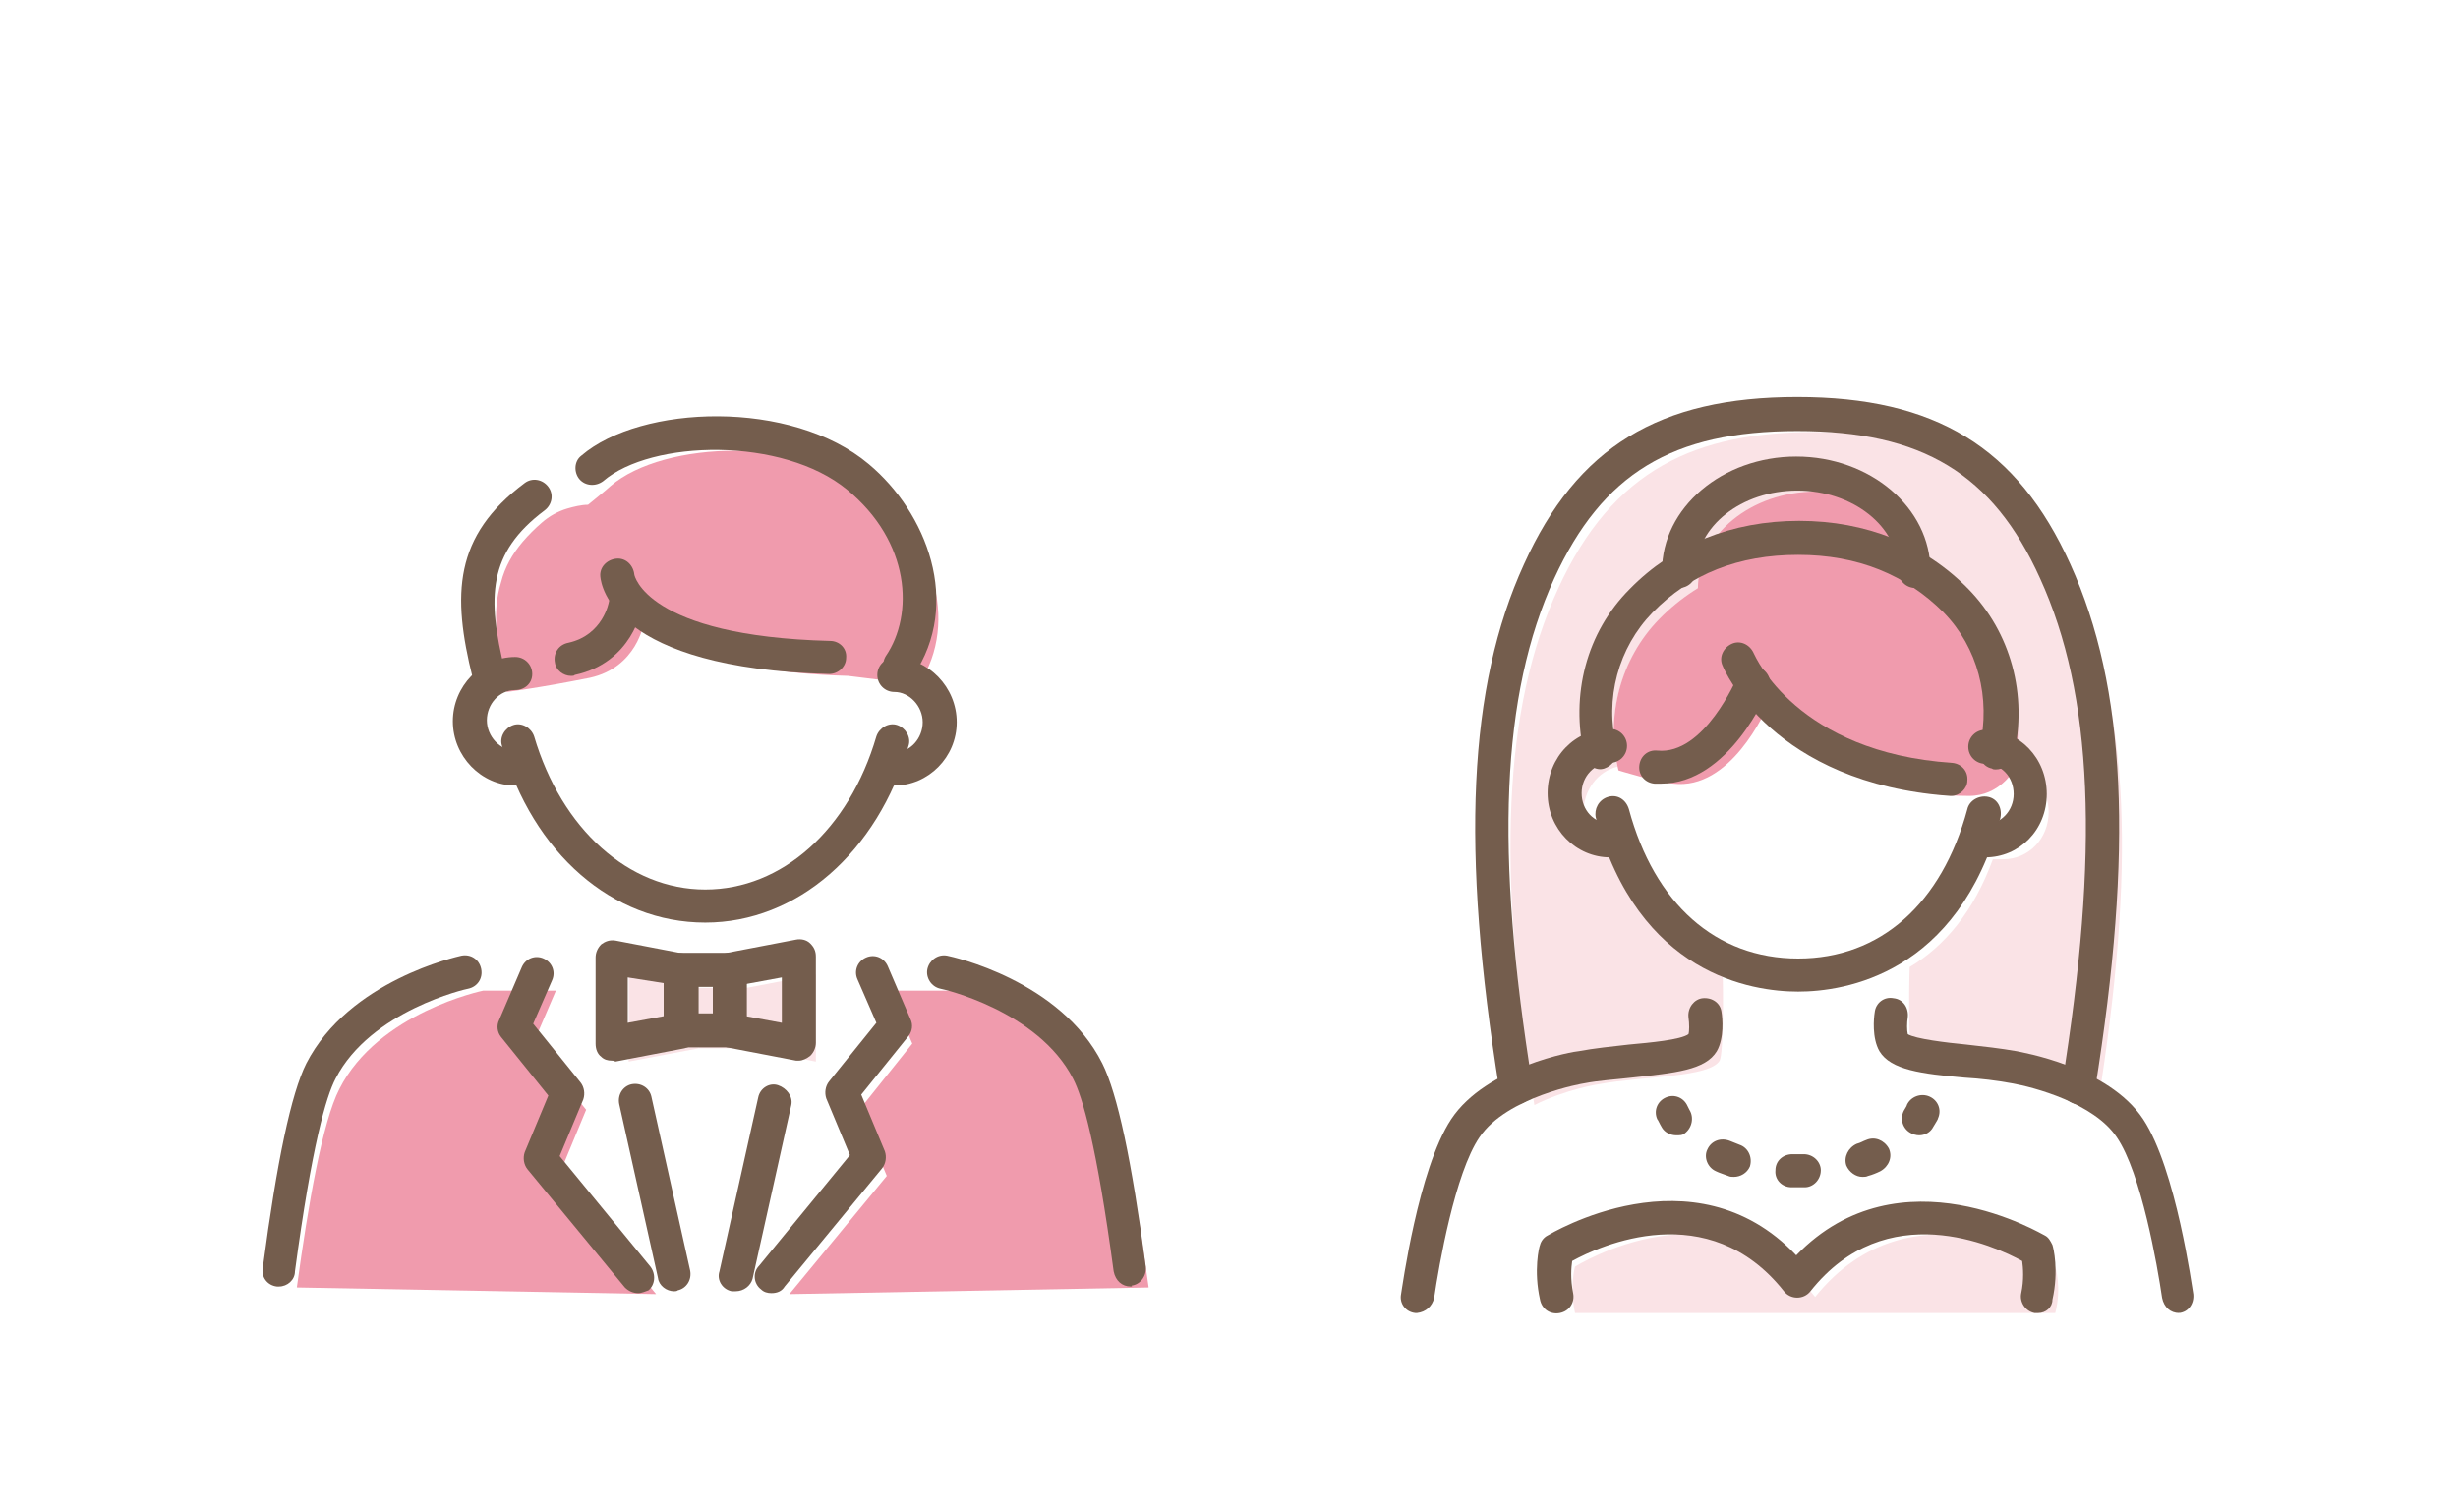<?xml version="1.0" encoding="utf-8"?>
<!-- Generator: Adobe Illustrator 27.9.1, SVG Export Plug-In . SVG Version: 6.00 Build 0)  -->
<svg version="1.1" id="_レイヤー_2" xmlns="http://www.w3.org/2000/svg" xmlns:xlink="http://www.w3.org/1999/xlink" x="0px"
	 y="0px" viewBox="0 0 260 160" style="enable-background:new 0 0 260 160;" xml:space="preserve">
<style type="text/css">
	.st0{fill:#FAE3E6;}
	.st1{fill:#F09BAD;}
	.st2{fill:#745D4D;}
	.st3{fill:none;}
</style>
<g id="_レイヤー_1-2">
	<g>
		<g>
			<g>
				<g>
					<polygon class="st0" points="66.5,112.3 73.9,110.9 73.9,104.5 66.5,103.1 					"/>
					<polygon class="st0" points="86.3,103.1 79,104.5 79,110.9 86.3,112.3 					"/>
					<rect x="73.9" y="104.5" class="st0" width="5.2" height="6.4"/>
				</g>
				<g>
					<path class="st1" d="M59.1,124.4l2.9-7l-5.6-7l2.4-5.6h-7.7c0,0-11.1,2.3-15.2,10.4c-1.8,3.5-3.3,12.2-4.5,21l38,0.7
						L59.1,124.4L59.1,124.4z"/>
					<path class="st1" d="M121.5,136.2c-1.2-8.8-2.7-17.5-4.5-21c-4.1-8.1-15.2-10.4-15.2-10.4h-7.7l2.4,5.6l-5.6,7l2.9,7
						l-10.3,12.5L121.5,136.2L121.5,136.2z"/>
				</g>
				<path class="st1" d="M92.7,52.3c-7.6-6.3-22.5-5.7-28.1-0.9c-0.3,0.3-2.4,2-2.4,2c-0.7,0-1.5,0.2-2.2,0.4
					c-1,0.3-1.9,0.8-2.7,1.5c-0.7,0.6-1.4,1.3-2,2c-1.1,1.3-1.9,2.7-2.3,4.3c-0.5,1.6-0.6,3.2-0.5,4.8c0.1,1.9,0.4,3.8,0.9,5.7
					c0.1,0.3,0.2,0.7,0.2,1.1c0,0,3.3-0.4,8.8-1.5c5-1.1,5.7-5.8,5.7-5.8c0-0.4,0-0.8,0-1.2c1.6,2.4,6.6,6.4,21.6,6.8
					c1.7,0.2,7.1,0.9,7.6,0.9h-0.1C101.7,65.5,98.2,56.8,92.7,52.3L92.7,52.3z"/>
				<g>
					<path class="st2" d="M67.5,136.8c-0.5,0-1-0.2-1.4-0.6l-10.3-12.5c-0.4-0.5-0.5-1.2-0.3-1.8l2.5-6l-5-6.2
						c-0.4-0.5-0.5-1.2-0.2-1.8l2.4-5.6c0.4-0.9,1.4-1.3,2.3-0.9s1.3,1.4,0.9,2.3l-2,4.6l5,6.2c0.4,0.5,0.5,1.2,0.3,1.8l-2.5,6
						l9.6,11.7c0.6,0.8,0.5,1.9-0.2,2.5C68.3,136.6,67.9,136.8,67.5,136.8L67.5,136.8z"/>
					<path class="st2" d="M81.6,136.8c-0.4,0-0.8-0.1-1.1-0.4c-0.8-0.6-0.9-1.8-0.2-2.5l9.6-11.7l-2.5-6c-0.2-0.6-0.1-1.3,0.3-1.8
						l5-6.2l-2-4.6c-0.4-0.9,0-1.9,0.9-2.3s1.9,0,2.3,0.9l2.4,5.6c0.3,0.6,0.2,1.3-0.2,1.8l-5,6.2l2.5,6c0.2,0.6,0.1,1.3-0.3,1.8
						L83,136.1C82.7,136.6,82.2,136.8,81.6,136.8L81.6,136.8z"/>
				</g>
				<g>
					<path class="st2" d="M29.5,136.1c-0.1,0-0.2,0-0.2,0c-1-0.1-1.7-1-1.5-2c1.5-11.3,3-18.4,4.6-21.6c4.5-8.8,16-11.3,16.4-11.4
						c1-0.2,1.9,0.4,2.1,1.4s-0.4,1.9-1.4,2.1l0,0c-0.1,0-10.3,2.3-14,9.5c-1,1.9-2.5,7-4.3,20.4C31.2,135.4,30.4,136.1,29.5,136.1
						L29.5,136.1z"/>
					<path class="st2" d="M119.6,136.1c-0.9,0-1.6-0.6-1.8-1.6c-1.8-13.4-3.3-18.5-4.3-20.4c-3.7-7.2-13.9-9.5-14-9.5
						c-1-0.2-1.6-1.2-1.4-2.1s1.1-1.6,2.1-1.4c0.5,0.1,12,2.6,16.4,11.4c1.6,3.2,3.1,10.2,4.6,21.5c0.1,1-0.6,1.9-1.5,2
						C119.8,136.1,119.7,136.1,119.6,136.1L119.6,136.1z"/>
				</g>
				<g>
					<path class="st2" d="M87.7,71.3L87.7,71.3C64.9,70.7,63.6,62,63.5,61s0.7-1.8,1.7-1.9c1-0.1,1.8,0.7,1.9,1.7l0,0
						c0,0,1.2,6.5,20.7,7c1,0,1.8,0.8,1.7,1.8C89.5,70.5,88.7,71.3,87.7,71.3L87.7,71.3z"/>
					<path class="st2" d="M60.4,71.5c-0.8,0-1.6-0.6-1.7-1.4c-0.2-1,0.4-1.9,1.4-2.1c3.7-0.8,4.3-4.3,4.3-4.3c0.2-1,1.1-1.7,2-1.5
						c1,0.2,1.6,1.1,1.5,2c0,0.2-1,5.9-7.1,7.2C60.7,71.5,60.6,71.5,60.4,71.5L60.4,71.5z"/>
					<path class="st2" d="M74.6,97.6c-9.8,0-18.2-7.3-21.5-18.7c-0.3-0.9,0.3-1.9,1.2-2.2c0.9-0.3,1.9,0.3,2.2,1.2
						c2.9,9.8,10,16.2,18.1,16.2s15.2-6.3,18.1-16.2c0.3-0.9,1.3-1.5,2.2-1.2c0.9,0.3,1.5,1.3,1.2,2.2
						C92.8,90.2,84.3,97.6,74.6,97.6L74.6,97.6z"/>
					<g>
						<path class="st2" d="M54.5,83.1c-3.6,0-6.6-3.1-6.6-6.8s3-6.8,6.6-6.8c1,0,1.8,0.8,1.8,1.8S55.5,73,54.5,73
							c-1.7,0-3,1.5-3,3.2s1.4,3.2,3,3.2c0.1,0,0.2,0,0.3,0c1-0.1,1.8,0.6,1.9,1.6s-0.6,1.8-1.6,1.9C54.9,83.1,54.7,83.1,54.5,83.1
							L54.5,83.1z"/>
						<path class="st2" d="M94.6,83.1c-0.2,0-0.4,0-0.6,0c-1-0.1-1.7-1-1.6-1.9s1-1.7,1.9-1.6c0.1,0,0.2,0,0.3,0c1.7,0,3-1.5,3-3.2
							s-1.4-3.2-3-3.2c-1,0-1.8-0.8-1.8-1.8s0.8-1.8,1.8-1.8c3.6,0,6.6,3.1,6.6,6.8S98.2,83.1,94.6,83.1L94.6,83.1z"/>
					</g>
					<path class="st2" d="M51.7,73c-0.8,0-1.5-0.5-1.7-1.3c-2.2-8.8-2-15,5.5-20.6c0.8-0.6,1.9-0.4,2.5,0.4c0.6,0.8,0.4,1.9-0.4,2.5
						c-6,4.5-6.1,9.2-4.2,16.9c0.2,1-0.3,1.9-1.3,2.2C51.9,73,51.8,73,51.7,73z"/>
					<path class="st2" d="M95.2,72.2c-0.3,0-0.7-0.1-1-0.3c-0.8-0.6-1-1.7-0.5-2.5c3-4.4,2.6-12.1-4.1-17.6
						c-6.8-5.6-20.7-5.3-25.8-0.9c-0.8,0.6-1.9,0.5-2.5-0.2s-0.6-1.9,0.2-2.5c6.3-5.4,22.2-6,30.4,0.9c6.1,5.1,9.9,14.7,4.7,22.4
						C96.4,71.9,95.8,72.2,95.2,72.2L95.2,72.2z"/>
				</g>
				<g>
					<path class="st2" d="M64.7,112.2c-0.4,0-0.8-0.1-1.1-0.4c-0.4-0.3-0.6-0.8-0.6-1.4v-9.1c0-0.5,0.2-1,0.6-1.4
						c0.4-0.3,0.9-0.5,1.5-0.4l7.3,1.4c0.8,0.2,1.5,0.9,1.5,1.8v6.4c0,0.9-0.6,1.6-1.5,1.8l-7.3,1.4
						C64.9,112.2,64.8,112.2,64.7,112.2z M66.4,103.4v4.8l3.8-0.7V104L66.4,103.4L66.4,103.4z"/>
					<path class="st2" d="M84.5,112.2c-0.1,0-0.2,0-0.3,0l-7.3-1.4c-0.8-0.2-1.5-0.9-1.5-1.8v-6.4c0-0.9,0.6-1.6,1.5-1.8l7.3-1.4
						c0.5-0.1,1.1,0,1.5,0.4s0.6,0.8,0.6,1.4v9.1c0,0.5-0.2,1-0.6,1.4C85.3,112,84.9,112.2,84.5,112.2z M78.9,107.5l3.8,0.7v-4.8
						l-3.8,0.7V107.5L78.9,107.5z"/>
					<path class="st2" d="M77.1,110.8H72c-1,0-1.8-0.8-1.8-1.8v-6.4c0-1,0.8-1.8,1.8-1.8h5.2c1,0,1.8,0.8,1.8,1.8v6.4
						C78.9,110,78.1,110.8,77.1,110.8z M73.8,107.2h1.6v-2.8h-1.6V107.2z"/>
				</g>
				<g>
					<path class="st2" d="M71.3,136.6c-0.8,0-1.6-0.6-1.7-1.4l-4.1-18.4c-0.2-1,0.4-1.9,1.3-2.1c1-0.2,1.9,0.4,2.1,1.3l4.1,18.4
						c0.2,1-0.4,1.9-1.3,2.1C71.6,136.6,71.4,136.6,71.3,136.6z"/>
					<path class="st2" d="M77.8,136.6c-0.1,0-0.3,0-0.4,0c-1-0.2-1.6-1.2-1.3-2.1l4.1-18.4c0.2-1,1.2-1.6,2.1-1.3s1.6,1.2,1.4,2.1
						l-4.1,18.4C79.4,136,78.7,136.6,77.8,136.6L77.8,136.6z"/>
				</g>
			</g>
			<g>
				<path class="st0" d="M169.1,114.7c4.9-0.9,11.7-0.7,12.8-2.5c0.4-0.8,0.4-7.1,0.3-9.9c-3.7-2.2-6.8-6-8.8-11.4c-0.5,0-1,0-1.1,0
					c-2.6,0-4.8-2.2-4.8-5c0-2.3,1.5-4.3,3.6-4.8c-1.2-5.6,0.4-11.4,4.4-15.5c1.3-1.3,2.7-2.4,4.2-3.3c0-5.7,5.6-10.2,12.4-10.2
					s12.4,4.6,12.4,10.2c1.5,0.9,2.9,2,4.2,3.3c4,4.1,5.6,9.9,4.4,15.5c2.1,0.6,3.6,2.5,3.6,4.8c0,2.8-2.1,5-4.8,5
					c-0.1,0-0.6,0-1.1,0c-2,5.5-5.1,9.2-8.8,11.4c-0.1,2.8-0.1,9.1,0.3,9.9c1.1,1.8,7.9,1.7,12.8,2.5c0,0,3.4,0.6,6.8,2.2
					c4-25,3.4-41.8-2.5-54.6s-14.6-16.6-27.3-16.6s-21.5,3.9-27.3,16.6s-6.5,29.6-2.5,54.6C165.7,115.2,169.1,114.7,169.1,114.7
					L169.1,114.7z"/>
				<g>
					<path class="st0" d="M217.4,134c0,0-15.2-9.5-25.4,3.2c-10.2-12.8-25.4-3.2-25.4-3.2s-0.6,2.1,0,4.9h50.8
						C218.1,136.2,217.4,134,217.4,134L217.4,134z"/>
					<path class="st1" d="M208.7,65.5c-4.6-4.7-10.4-6.6-16.6-6.6s-12.1,2-16.6,6.6c-4.1,4.2-5.7,10.3-4.3,16c0,0,3.9,1.2,5.8,1.4
						c6,0.7,9.7-7.5,10.2-8.7c2.5,3.7,8.5,10,21.1,10c3.2,0,4.7-2.7,4.7-2.7C214.3,75.8,212.8,69.7,208.7,65.5z"/>
					<path class="st1" d="M192.1,52c-6.9,0-12.5,4.6-12.5,10.3h24.9C204.5,56.6,198.9,52,192.1,52L192.1,52z"/>
				</g>
				<path class="st2" d="M190.2,104.9c-4.9,0-16.9-1.8-21.4-18.4c-0.2-0.9,0.3-1.9,1.3-2.2s1.9,0.3,2.2,1.3
					c2.7,10,9.2,15.8,17.9,15.8s15.2-5.8,17.9-15.8c0.2-0.9,1.2-1.5,2.2-1.3s1.5,1.2,1.3,2.2C207.1,103.1,195.1,104.9,190.2,104.9
					L190.2,104.9z"/>
				<g>
					<path class="st2" d="M170.3,90.7c-3.6,0-6.6-3-6.6-6.8s2.9-6.8,6.6-6.8c1,0,1.8,0.8,1.8,1.8s-0.8,1.8-1.8,1.8
						c-1.6,0-3,1.4-3,3.2s1.3,3.2,3,3.2c0.1,0,0.2,0,0.3,0c1-0.1,1.9,0.6,1.9,1.6s-0.6,1.8-1.6,1.9
						C170.7,90.7,170.5,90.8,170.3,90.7L170.3,90.7z"/>
					<path class="st2" d="M210,90.7c-0.2,0-0.4,0-0.6,0c-1-0.1-1.7-1-1.6-1.9c0.1-1,1-1.7,1.9-1.6c0.1,0,0.2,0,0.3,0
						c1.6,0,3-1.4,3-3.2s-1.3-3.2-3-3.2c-1,0-1.8-0.8-1.8-1.8s0.8-1.8,1.8-1.8c3.6,0,6.5,3,6.5,6.8S213.6,90.7,210,90.7L210,90.7z"
						/>
				</g>
				<path class="st2" d="M211.1,81.4c-0.1,0-0.3,0-0.4-0.1c-1-0.2-1.5-1.2-1.3-2.2c1.2-5.3-0.2-10.6-3.8-14.3c-4-4-9.1-6.1-15.4-6.1
					s-11.4,2-15.4,6.1c-3.6,3.7-5.1,9.1-3.8,14.3c0.2,1-0.4,1.9-1.3,2.2s-1.9-0.4-2.1-1.3c-1.5-6.5,0.2-13.1,4.8-17.7
					c4.6-4.7,10.8-7.2,17.9-7.2s13.3,2.5,17.9,7.2c4.5,4.6,6.3,11.2,4.8,17.7C212.6,80.9,211.9,81.4,211.1,81.4L211.1,81.4z"/>
				<path class="st2" d="M206.4,84.2h-0.1c-18.8-1.3-23.9-13.3-24.1-13.8c-0.4-0.9,0.1-1.9,1-2.3s1.9,0.1,2.3,1
					c0.2,0.4,4.6,10.5,21,11.6c1,0.1,1.7,0.9,1.6,1.9C208.1,83.4,207.3,84.2,206.4,84.2L206.4,84.2z"/>
				<path class="st2" d="M175.7,82.9c-0.2,0-0.5,0-0.7,0c-1-0.1-1.7-0.9-1.6-1.9c0.1-1,0.9-1.7,1.9-1.6c5,0.5,8.4-7.7,8.5-7.8
					c0.4-0.9,1.4-1.4,2.3-1c0.9,0.4,1.4,1.4,1,2.3C186.9,73.3,182.9,82.9,175.7,82.9L175.7,82.9z"/>
				<path class="st2" d="M202.6,62.2c-1,0-1.8-0.8-1.8-1.8c0-4.7-4.8-8.5-10.7-8.5s-10.7,3.8-10.7,8.5c0,1-0.8,1.8-1.8,1.8
					s-1.8-0.8-1.8-1.8c0-6.7,6.4-12.1,14.2-12.1s14.2,5.4,14.2,12.1C204.4,61.4,203.6,62.2,202.6,62.2L202.6,62.2z"/>
				<path class="st2" d="M215.6,138.9c-0.1,0-0.3,0-0.4,0c-1-0.2-1.6-1.2-1.4-2.1c0.3-1.4,0.2-2.7,0.1-3.4
					c-2.9-1.6-14.4-6.9-22.4,3.2c-0.7,0.9-2.1,0.9-2.8,0c-8-10.1-19.5-4.8-22.4-3.2c-0.1,0.7-0.2,1.9,0.1,3.4c0.2,1-0.4,1.9-1.4,2.1
					s-1.9-0.4-2.1-1.4c-0.7-3.1-0.1-5.6,0-5.8c0.1-0.4,0.4-0.8,0.8-1c0.2-0.1,15.4-9.4,26.3,2.1c11-11.4,26.2-2.1,26.3-2.1
					c0.4,0.2,0.6,0.6,0.8,1c0.1,0.3,0.7,2.7,0,5.8C217.1,138.3,216.4,138.9,215.6,138.9L215.6,138.9z"/>
				<g>
					<path class="st2" d="M203,120.1c-0.3,0-0.7-0.1-1-0.3c-0.8-0.5-1.1-1.6-0.5-2.5c0.1-0.2,0.2-0.3,0.2-0.4
						c0.4-0.9,1.5-1.3,2.4-0.9s1.3,1.4,0.9,2.3c0,0.1-0.2,0.4-0.5,0.9C204.2,119.8,203.6,120.1,203,120.1L203,120.1z"/>
					<path class="st2" d="M190.3,125.6c-0.2,0-0.5,0-0.8,0c-1,0-1.8-0.8-1.7-1.8c0-1,0.8-1.7,1.8-1.7l0,0c0.2,0,0.4,0,0.7,0
						c0.2,0,0.4,0,0.5,0l0,0c1,0,1.8,0.8,1.8,1.7c0,1-0.8,1.8-1.7,1.8C190.7,125.6,190.5,125.6,190.3,125.6L190.3,125.6z
						 M183.4,124.5c-0.2,0-0.4,0-0.6-0.1c-0.5-0.2-0.9-0.3-1.3-0.5c-0.9-0.4-1.3-1.5-0.9-2.3c0.4-0.9,1.4-1.3,2.4-0.9
						c0.3,0.1,0.7,0.3,1,0.4c0.9,0.3,1.4,1.3,1.1,2.3C184.8,124.1,184.1,124.5,183.4,124.5L183.4,124.5z M197,124.5
						c-0.7,0-1.4-0.5-1.7-1.2c-0.3-0.9,0.2-1.9,1.1-2.3c0.4-0.1,0.7-0.3,1-0.4c0.9-0.4,1.9,0,2.4,0.9c0.4,0.9,0,1.9-0.9,2.4
						c-0.4,0.2-0.9,0.4-1.3,0.5C197.4,124.5,197.2,124.5,197,124.5L197,124.5z"/>
					<path class="st2" d="M177.3,120.1c-0.6,0-1.2-0.3-1.5-0.8s-0.4-0.8-0.5-0.9c-0.4-0.9,0-1.9,0.9-2.3s1.9,0,2.3,0.9
						c0,0,0.1,0.2,0.2,0.4c0.5,0.8,0.3,1.9-0.5,2.5C178,120.1,177.7,120.1,177.3,120.1L177.3,120.1z"/>
				</g>
				<g>
					<path class="st2" d="M149.9,138.9c-0.1,0-0.2,0-0.2,0c-1-0.1-1.7-1-1.5-2c0.1-0.5,1.8-13.2,5.3-18.5c3.7-5.6,13.1-7.2,13.5-7.2
						c1.6-0.3,3.5-0.5,5.3-0.7c2.2-0.2,5.5-0.5,6.3-1.1c0.1-0.3,0.1-1.1,0-1.8c-0.1-1,0.6-1.9,1.5-2c1-0.1,1.9,0.5,2,1.5
						c0.1,0.6,0.3,2.7-0.5,4.1c-1.2,2-4.4,2.3-9,2.8c-1.7,0.2-3.5,0.3-5,0.6c-0.1,0-8.2,1.4-11.1,5.7c-2.6,3.8-4.3,13.6-4.8,17
						C151.5,138.2,150.8,138.8,149.9,138.9L149.9,138.9z"/>
					<path class="st2" d="M230.5,138.9c-0.9,0-1.6-0.6-1.8-1.6c-0.5-3.4-2.2-13.2-4.8-17c-2.4-3.6-8.8-5.3-11.1-5.7
						c-1.6-0.3-3.3-0.5-5-0.6c-4.5-0.4-7.8-0.8-9-2.8c-0.8-1.4-0.6-3.5-0.5-4.1c0.1-1,1-1.7,2-1.5c1,0.1,1.6,1,1.5,2
						c-0.1,0.6-0.1,1.4,0,1.8c0.8,0.5,4.1,0.9,6.2,1.1c1.8,0.2,3.6,0.4,5.3,0.7c0.4,0.1,9.7,1.6,13.4,7.2c3.5,5.3,5.2,18,5.3,18.5
						C232.1,137.9,231.5,138.8,230.5,138.9C230.6,138.8,230.5,138.8,230.5,138.9L230.5,138.9z"/>
				</g>
				<path class="st2" d="M219.9,116.8c-0.1,0-0.2,0-0.3,0c-1-0.2-1.6-1.1-1.5-2c4-24.8,3.3-41.3-2.3-53.6
					c-5-11.1-12.5-15.6-25.7-15.6s-20.6,4.5-25.7,15.6c-5.6,12.3-6.3,28.8-2.3,53.6c0.2,1-0.5,1.9-1.5,2c-1,0.2-1.9-0.5-2-1.5
					c-4.1-25.5-3.3-42.7,2.6-55.6c5.6-12.4,14.3-17.7,28.9-17.7s23.3,5.3,28.9,17.7c5.9,13,6.7,30.1,2.6,55.6
					C221.5,116.1,220.8,116.8,219.9,116.8L219.9,116.8z"/>
			</g>
		</g>
		<rect class="st3" width="260" height="160"/>
	</g>
</g>
</svg>
